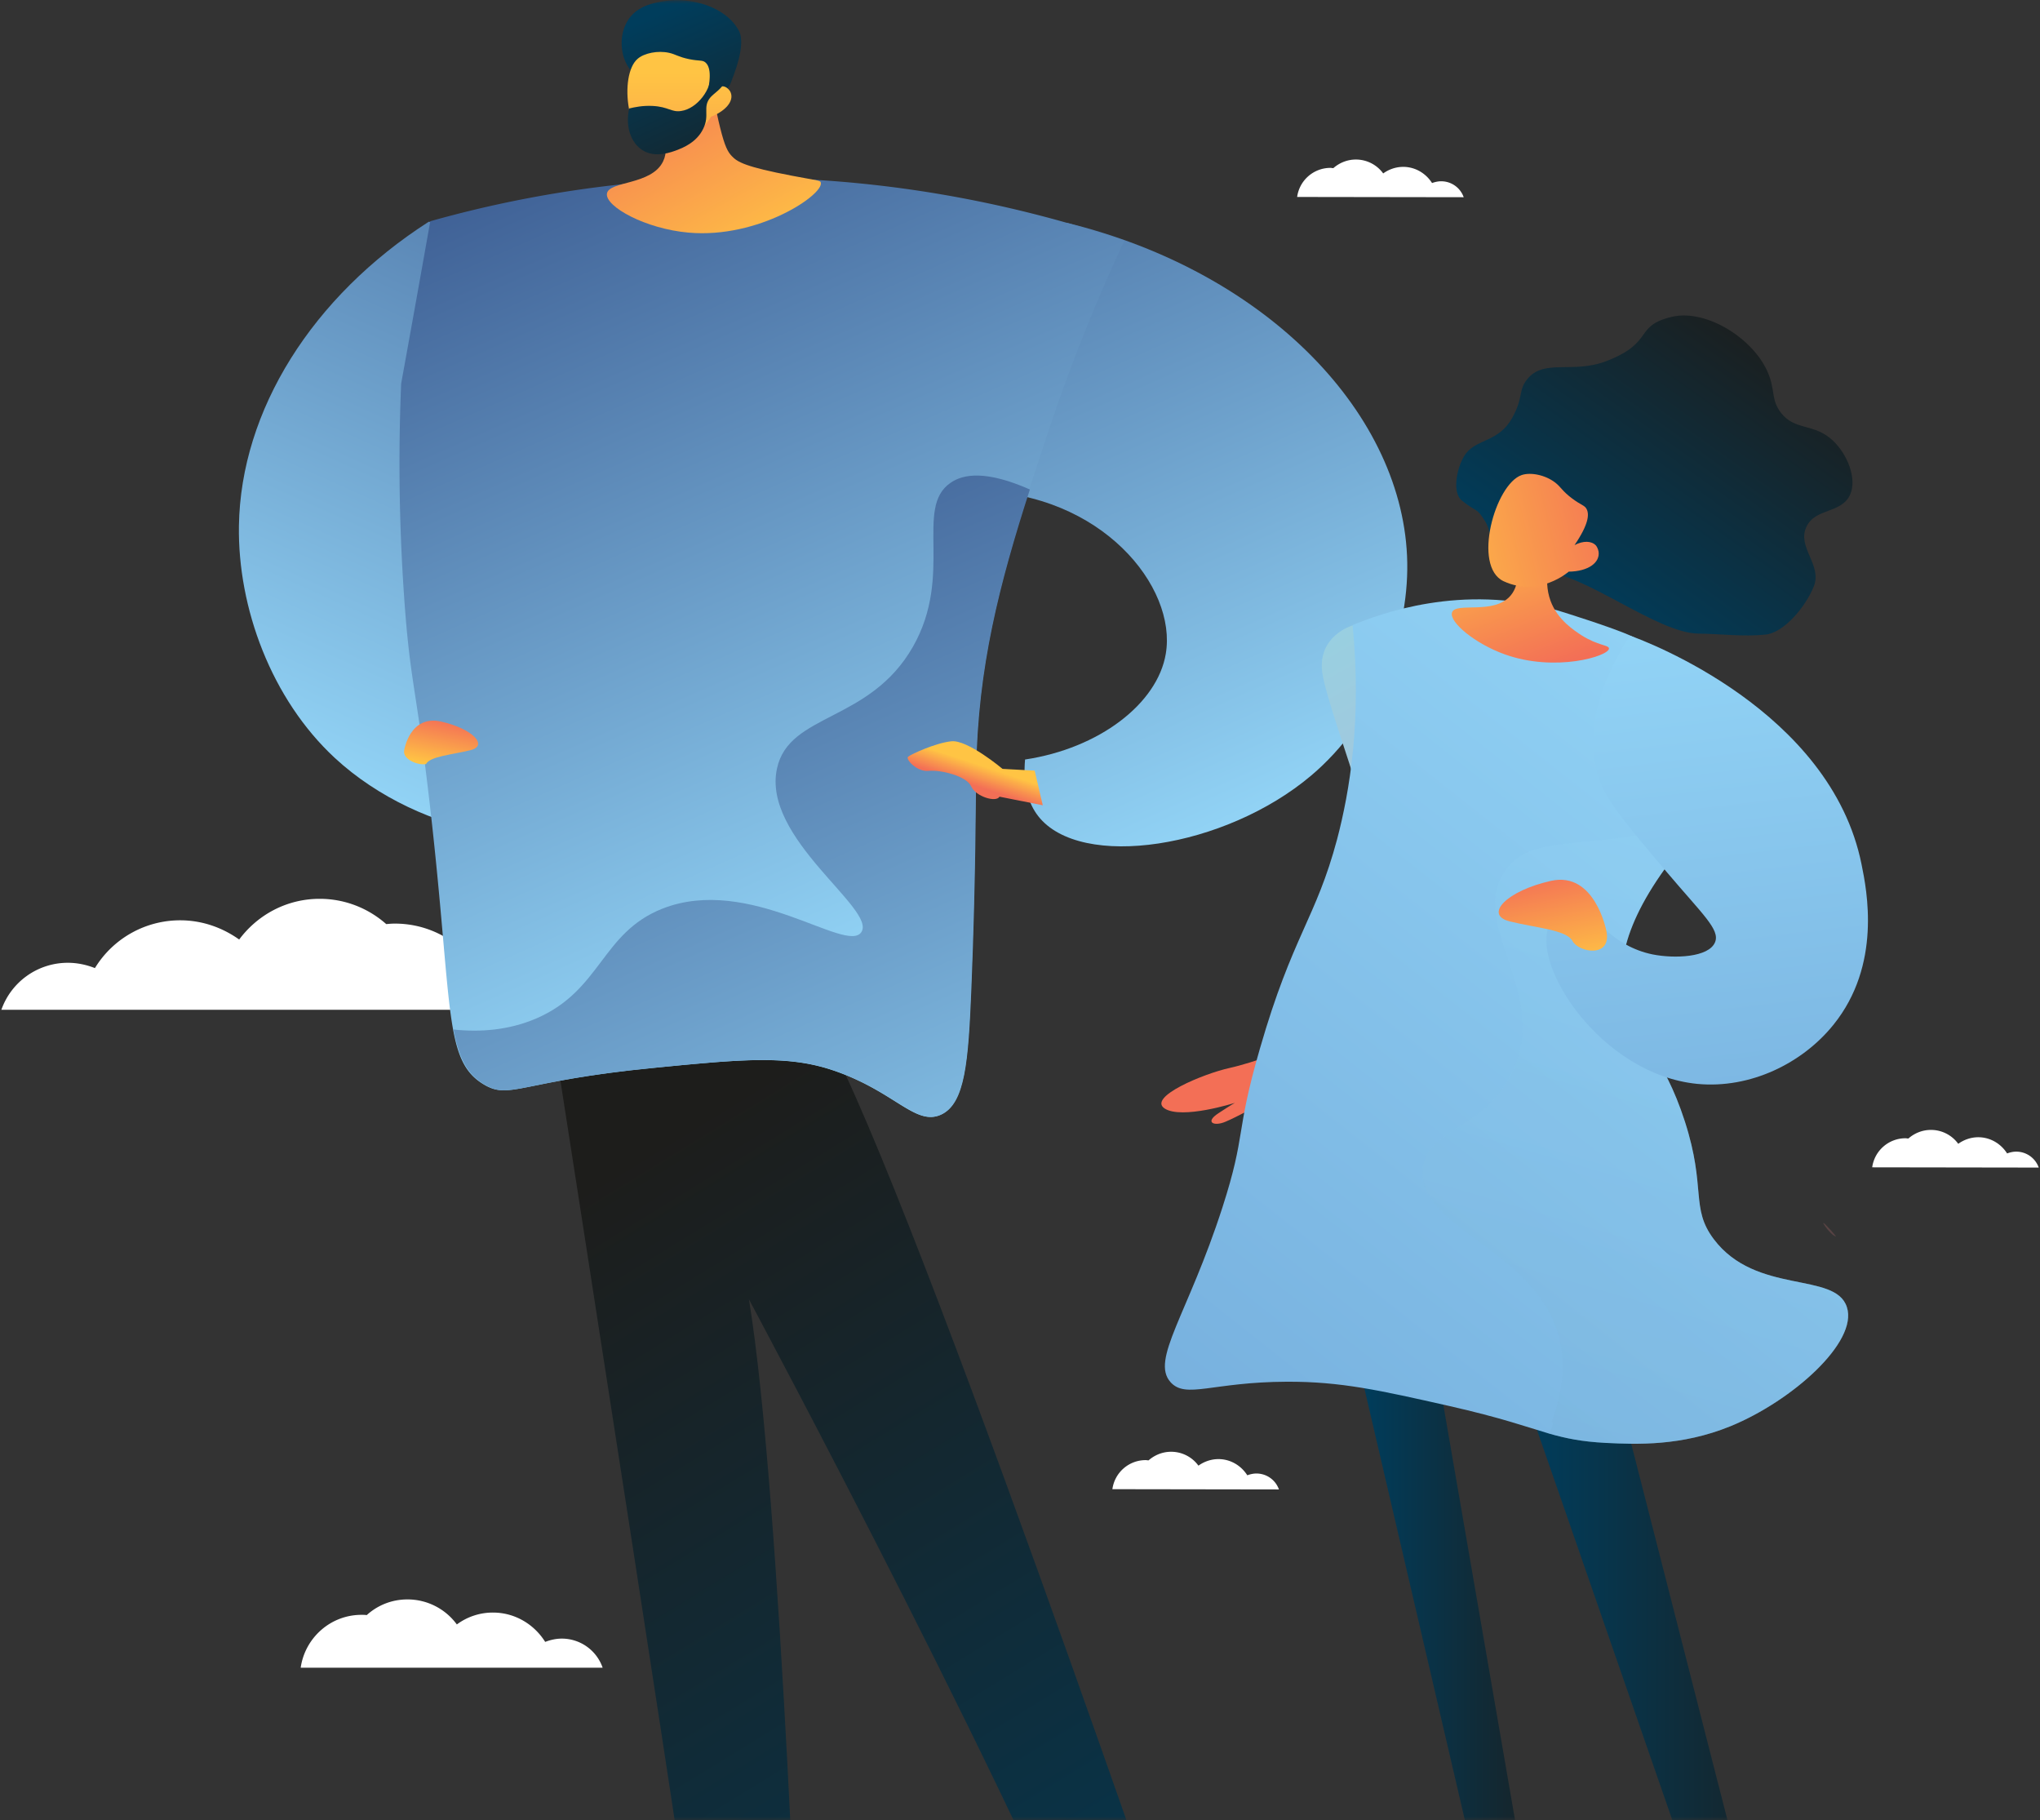 <svg width="269" height="240" viewBox="0 0 269 240" xmlns="http://www.w3.org/2000/svg" xmlns:xlink="http://www.w3.org/1999/xlink">
    <rect x="0" y="0" width="269" height="240" fill="#333333" stroke="none"/>
    <defs>
        <linearGradient x1="60.594%" y1="95.375%" x2="9.237%" y2="-76.253%" id="k5wazwilfc">
            <stop stop-color="#93D5F7" offset="0%"/>
            <stop stop-color="#29427C" offset="99.96%"/>
        </linearGradient>
        <linearGradient x1="208.41%" y1="1.474%" x2="88.369%" y2="38.102%" id="73sip9ldkd">
            <stop stop-color="#FFC444" offset="0%"/>
            <stop stop-color="#F36F56" offset="99.64%"/>
        </linearGradient>
        <linearGradient x1="13.859%" y1="-26.162%" x2="154.586%" y2="315.035%" id="l7s8vnruve">
            <stop stop-color="#90D8E4" offset="0%"/>
            <stop stop-color="#FB6FBB" offset="100%"/>
        </linearGradient>
        <linearGradient x1="38.365%" y1="94.383%" x2="88.888%" y2="-71.801%" id="qip9qfp19f">
            <stop stop-color="#93D5F7" offset="0%"/>
            <stop stop-color="#29427C" offset="99.96%"/>
        </linearGradient>
        <linearGradient x1="27.467%" y1="6.979%" x2="72.059%" y2="126.199%" id="l6ykl6lweg">
            <stop stop-color="#1D1D1B" offset="0%"/>
            <stop stop-color="#003D5C" offset="100%"/>
        </linearGradient>
        <linearGradient x1="64.01%" y1="84.474%" x2="25.896%" y2="-29.482%" id="9r35hcck9h">
            <stop stop-color="#93D5F7" offset="0%"/>
            <stop stop-color="#29427C" offset="99.96%"/>
        </linearGradient>
        <linearGradient x1="77.878%" y1="110.701%" x2="6.474%" y2="1.458%" id="i3123czhgi">
            <stop stop-color="#FFC444" offset="0%"/>
            <stop stop-color="#F36F56" offset="99.64%"/>
        </linearGradient>
        <linearGradient x1="101.859%" y1="160.444%" x2="39.894%" y2="8.763%" id="qye7jrpgaj">
            <stop stop-color="#1D1D1B" offset="0%"/>
            <stop stop-color="#003D5C" offset="100%"/>
        </linearGradient>
        <linearGradient x1="49.937%" y1="23.004%" x2="50.171%" y2="285.113%" id="g1il8d53mk">
            <stop stop-color="#FFC444" offset="0%"/>
            <stop stop-color="#F36F56" offset="99.64%"/>
        </linearGradient>
        <linearGradient x1="104.422%" y1="161.156%" x2="14.226%" y2="-28.802%" id="8yw0ysfm7l">
            <stop stop-color="#1D1D1B" offset="0%"/>
            <stop stop-color="#003D5C" offset="100%"/>
        </linearGradient>
        <linearGradient x1="85.39%" y1="135.968%" x2="20.411%" y2="-30.896%" id="fliyfd7jnm">
            <stop stop-color="#93D5F7" offset="0%"/>
            <stop stop-color="#29427C" offset="99.96%"/>
        </linearGradient>
        <linearGradient x1="57.904%" y1="41.498%" x2="41.976%" y2="64.515%" id="vx1t51askn">
            <stop stop-color="#FFC444" offset="0%"/>
            <stop stop-color="#F36F56" offset="99.64%"/>
        </linearGradient>
        <linearGradient x1="34.883%" y1="99.032%" x2="63.513%" y2="13.171%" id="74yccgey6o">
            <stop stop-color="#FFC444" offset="0%"/>
            <stop stop-color="#F36F56" offset="99.64%"/>
        </linearGradient>
        <linearGradient x1="100.033%" y1="50%" x2="-.045%" y2="50%" id="emjc74z8bp">
            <stop stop-color="#1D1D1B" offset="0%"/>
            <stop stop-color="#003D5C" offset="100%"/>
        </linearGradient>
        <linearGradient x1="99.98%" y1="50.003%" x2=".014%" y2="50.003%" id="iaqxvpaceq">
            <stop stop-color="#1D1D1B" offset="0%"/>
            <stop stop-color="#003D5C" offset="100%"/>
        </linearGradient>
        <linearGradient x1="88.428%" y1="11.945%" x2="23.207%" y2="85.717%" id="b99hqb49zr">
            <stop stop-color="#1D1D1B" offset="0%"/>
            <stop stop-color="#003D5C" offset="100%"/>
        </linearGradient>
        <linearGradient x1="86.741%" y1="1.821%" x2="-63.169%" y2="234.511%" id="dhrfk9lors">
            <stop stop-color="#93D5F7" offset="0%"/>
            <stop stop-color="#5684C0" offset="99.96%"/>
        </linearGradient>
        <linearGradient x1="11.441%" y1="-18.989%" x2="65.479%" y2="96.302%" id="gvvhfvsztt">
            <stop stop-color="#FFC444" offset="0%"/>
            <stop stop-color="#F36F56" offset="99.64%"/>
        </linearGradient>
        <linearGradient x1="-47.566%" y1="69.535%" x2="124.481%" y2="30.272%" id="mxg8w0qf7u">
            <stop stop-color="#FFC444" offset="0%"/>
            <stop stop-color="#F36F56" offset="99.64%"/>
        </linearGradient>
        <linearGradient x1="61.41%" y1="11.835%" x2="-26.546%" y2="321.215%" id="kk6c6yu7ov">
            <stop stop-color="#FF9085" offset="0%"/>
            <stop stop-color="#FB6FBB" offset="100%"/>
        </linearGradient>
        <linearGradient x1="64.328%" y1="-4.438%" x2="-27.519%" y2="442.65%" id="b43qqpir7w">
            <stop stop-color="#93D5F7" offset="0%"/>
            <stop stop-color="#29427C" offset="99.96%"/>
        </linearGradient>
        <linearGradient x1="43.332%" y1="-8.237%" x2="70.93%" y2="292.36%" id="wucyqas3vx">
            <stop stop-color="#93D5F7" offset="0%"/>
            <stop stop-color="#5684C0" offset="99.96%"/>
        </linearGradient>
        <linearGradient x1="67.456%" y1="113.002%" x2="34.497%" y2="3.116%" id="rldfpvu9ay">
            <stop stop-color="#FFC444" offset="0%"/>
            <stop stop-color="#F36F56" offset="99.64%"/>
        </linearGradient>
        <path id="3i8bkqxhha" d="M.301 0h457v240h-457z"/>
    </defs>
    <g transform="translate(-131)" fill="none" fill-rule="evenodd">
        <mask id="qqdzxljomb" fill="#fff">
            <use xlink:href="#3i8bkqxhha"/>
        </mask>
        <g fill-rule="nonzero" mask="url(#qqdzxljomb)">
            <g fill="#FFF">
                <path d="M210.465 219.867a5.7 5.7 0 0 0-5.373-3.834c-.768 0-1.502.167-2.203.434-1.435-2.3-3.972-3.867-6.875-3.867a7.95 7.95 0 0 0-4.773 1.567 8.06 8.06 0 0 0-6.508-3.3c-2.069 0-3.938.766-5.373 2.066-.234-.033-.467-.033-.7-.033-4.073 0-7.443 3.033-8.01 6.967h39.815zM299.642 196.367a3.142 3.142 0 0 0-2.97-2.1c-.434 0-.834.1-1.202.233-.8-1.267-2.202-2.133-3.804-2.133-.968 0-1.903.333-2.637.866a4.44 4.44 0 0 0-3.604-1.833c-1.135 0-2.17.433-2.97 1.133-.134 0-.268-.033-.368-.033a4.432 4.432 0 0 0-4.405 3.833l21.96.034zM324.006 26a3.142 3.142 0 0 0-2.97-2.1c-.434 0-.835.1-1.202.233-.801-1.266-2.203-2.133-3.805-2.133-.968 0-1.902.333-2.636.867a4.44 4.44 0 0 0-3.605-1.834c-1.135 0-2.17.434-2.97 1.134-.134 0-.267-.034-.367-.034a4.432 4.432 0 0 0-4.406 3.834l21.96.033zM399.833 153.933a3.142 3.142 0 0 0-2.97-2.1c-.434 0-.835.1-1.202.234-.8-1.267-2.202-2.134-3.804-2.134-.968 0-1.903.334-2.637.867a4.44 4.44 0 0 0-3.604-1.833c-1.135 0-2.17.433-2.97 1.133-.134 0-.268-.033-.368-.033a4.432 4.432 0 0 0-4.405 3.833l21.96.033zM131.167 133.167a9.284 9.284 0 0 1 8.777-6.234c1.269 0 2.47.267 3.572.7a13.168 13.168 0 0 1 11.247-6.3c2.903 0 5.573.967 7.776 2.534 2.403-3.234 6.241-5.367 10.613-5.367 3.371 0 6.442 1.267 8.778 3.333.367-.033.734-.066 1.135-.066 6.674 0 12.148 4.933 13.049 11.366h-64.947v.034z"/>
            </g>
            <path d="M103.795 100.133c-.3 3.467.468 5.834 1.736 7.467 5.607 7.167 24.664 4.233 36.011-5.367 8.377-7.1 12.816-18.166 12.65-28.066-.335-19.334-18.257-38.267-44.923-44.8-3.938 11.8-7.91 23.566-11.848 35.366 16.453.267 26.432 12.634 24.93 21.467-1.1 6.567-8.777 12.467-18.556 13.933z" fill="url(#k5wazwilfc)" transform="translate(162.372)"/>
            <path d="M140.507 141.467c-.1.066-2.236 2.333-3.938 3.2-1.702.866-4.906 2.633-6.374 3.233-1.502.633-2.737.067-.901-1.133 1.835-1.2 2.169-1.367 2.169-1.367s-7.009 2.233-9.278.733c-2.236-1.5 5.106-4.566 8.577-5.333 3.304-.733 7.443-2.433 10.246-3.2 2.77-.8 2.837 1.633-.5 3.867z" fill="url(#73sip9ldkd)" transform="translate(162.372)"/>
            <path d="M154.191 84.1c-1.869-1.3-5.307-1.3-7.242-1.633 0 0-4.573 1.333-3.972 6.133.367 2.933 3.938 12.8 4.406 14.767.834 3.466 3.27-.834 6.34 2.766 7.443 8.8 6.342 21.267 1.035 29.1-1.702 2.1-3.77 4.034-6.074 5.767-3.671 2.767-8.076 5.033-12.95 6.5 1.536 1.5 3.071 3.033 4.573 4.533 2.804-.133 25.298-1.466 36.479-19.133 11.781-18.567.333-46.5-11.848-51.167-4.806-1.8-5.774-.4-10.747 2.367z" fill="url(#l7s8vnruve)" transform="translate(162.372)"/>
            <path d="M50.53 97.667c.3 3.8-.468 6.366-1.736 8.133-5.607 7.833-24.664 4.633-36.011-5.867-8.378-7.766-12.816-19.8-12.65-30.6.234-15.233 9.68-30.266 25.032-40.1 6.374.634 13.683 5.034 21.059 3.067 3.938 12.833 6.742 13.9 10.68 26.767-16.454.266-26.433 13.766-24.931 23.4 1.068 7.166 8.777 13.633 18.556 15.2z" fill="url(#qip9qfp19f)" transform="translate(162.372)"/>
            <path d="M41.685 137.067S62.811 272.5 62.477 273.2c0 0 5.64 2.567 11.782.333 0 0-2.57-76.133-6.876-102.233 0 0 38.315 71.5 49.395 101.833 0 0 5.774-.7 10.546-3.833 0 0-40.984-120.2-50.996-134.8l-34.643 2.567z" fill="url(#l6ykl6lweg)" transform="translate(162.372)"/>
            <path d="M116.878 31.733c-12.816-4.333-32.373-9.166-56.303-8.166a152.62 152.62 0 0 0-35.21 5.6 4796.388 4796.388 0 0 1-3.838 21.4c-.3 7.133-.4 16.833.4 28.266.801 11.434 1.602 11.6 3.438 27.767 3.003 26.333 1.735 33.2 7.042 36.367 3.437 2.066 4.706-.434 22.26-2.167 11.782-1.167 17.823-1.7 23.764.3 8.143 2.733 10.846 7.367 14.217 5.867 3.204-1.434 3.638-7 4.005-16.667.6-14.9.567-25.067.634-28.7.267-16.667 4.472-29.367 9.88-45.633a234.284 234.284 0 0 1 9.711-24.234z" fill="url(#9r35hcck9h)" transform="translate(162.372)"/>
            <path d="M62.177 7.067c.2 4.2.834 7.466 1.402 9.733.634 2.567 1.034 3.233 1.535 3.767.734.8 1.836 1.433 7.943 2.6 3.304.633 3.738.6 3.805.9.434 1.566-8.177 7.433-17.455 6.6-5.674-.5-10.98-3.434-10.747-5.134.234-1.7 5.908-1.1 7.41-4.266 1.067-2.2-.434-5.167-2.103-7.6 1.368-2.867 6.875-3.7 8.21-6.6z" fill="url(#i3123czhgi)" transform="translate(162.372)"/>
            <path d="M51.798 9.267c-1.436-1.7-1.67-4.767-.234-6.8 1.235-1.734 3.304-2.1 4.539-2.3 3.57-.6 8.21.666 9.946 3.866 1.034 1.9-.768 6.1-1.035 6.834-.3.833-.935 1.166-1.535 1.833-.801.9-2.036 2.367-4.039 4.8-.2-.667-.5-1.5-.934-2.4-.167-.333-.868-1.7-1.87-2.767-2.002-2.166-3.47-1.433-4.838-3.066z" fill="url(#qye7jrpgaj)" transform="translate(162.372)"/>
            <path d="M62.377 15.4s-2.17 4-6.875 3.933c-4.238-.033-5.34-9.466-2.77-11.6.868-.733 2.637-1.1 4.138-.766.868.2 1.202.533 2.637.833 1.335.267 1.702.1 2.103.4.5.4.934 1.4.267 4.2.767-.867 1.702-1.233 2.403-.933.1.033.4.233.6.533.635 1.067-.267 2.5-2.503 3.4z" fill="url(#g1il8d53mk)" transform="translate(162.372)"/>
            <path d="M61.777 7.667c-.2.166.467.9.567 1.966.2 2.067-1.769 4.7-3.905 5-1.268.2-1.669-.566-3.771-.666-1.302-.067-2.37.166-3.07.333-.535 2.333.2 4.567 1.802 5.533 1.702 1.034 3.77.234 4.639-.1.567-.233 2.436-.933 3.304-2.733.934-1.867-.134-2.867.968-4.167.567-.633 1.335-.966 2.035-2.166.2-.334.3-.634.4-.834-1.167-1.066-2.702-2.4-2.97-2.166z" fill="url(#8yw0ysfm7l)" transform="translate(162.372)"/>
            <path d="M39.282 134.3c8.644-3.7 8.61-11.3 16.687-14.5 11.515-4.533 24.264 6 26.233 3.1 2.07-3.033-13.15-12.367-11.114-21.6 1.602-7.333 12.215-6.033 17.922-16.033 5.407-9.5.167-18.3 4.94-21.6 1.702-1.2 4.739-1.667 10.48.866C100.423 77 97.553 87.967 97.353 101.6c-.067 3.633-.033 13.767-.634 28.7-.4 9.667-.801 15.2-4.005 16.667-3.338 1.5-6.074-3.1-14.218-5.867-5.974-2.033-11.981-1.467-23.763-.3-17.588 1.733-18.823 4.233-22.26 2.167-2.237-1.334-3.305-3.367-4.039-7.234 3.505.367 7.243.1 10.847-1.433z" fill="url(#fliyfd7jnm)" transform="translate(162.372)"/>
            <path d="m105.064 101.6-4.24-.233s-4.638-3.9-6.774-3.634c-2.103.234-5.273 1.7-5.674 2.034-.4.3 1.168 2.033 2.704 1.866 1.535-.166 5.006.667 5.606 2.034.601 1.366 3.305 2.166 3.738 1.366l5.708 1.134-1.068-4.567z" fill="url(#vx1t51askn)" transform="translate(162.372)"/>
            <path d="M21.927 98.9s.734-4.7 4.873-3.767c4.138.934 6.274 3.167 3.871 3.767-2.403.6-5.306.8-5.874 1.833-1.068.2-3.137-.633-2.87-1.833z" fill="url(#74yccgey6o)" transform="translate(162.372)"/>
            <path d="m25.966 139.9 23.93 102.8s2.703 1.2 3.97 0L36.046 139.533l-10.08.367z" fill="url(#emjc74z8bp)" transform="translate(284.524 41.333)"/>
            <path d="M47.692 143c1.035 2.867 31.706 91.6 32.474 93.333 1.702 3.834 2.637 5.267 3.705 6.534.934 1.1 3.103 3.4 3.704 3.033.6-.4-1.001-3.2-4.072-11.467-.433-1.2-22.961-89.466-22.961-89.466h.4L47.692 143z" fill="url(#iaqxvpaceq)" transform="translate(284.524 41.333)"/>
            <path d="M88.143 16.733C85.639 14.4 83.17 15.5 81.3 13.067c-1.202-1.6-.801-2.734-1.469-4.667C78.23 3.6 71.622-.667 66.95.433c-5.073 1.2-2.27 3.334-8.544 5.8-4.54 1.8-8.344-.366-10.58 2.467-1.168 1.467-.434 2.367-1.97 5.1-1.735 3.1-4.538 2.733-6.04 4.6-1.135 1.433-2.002 5.133-.567 6.267 2.035 1.633 1.902.833 3.103 2.8 1.035 1.733.167 2.9 1.035 4.633 1.268 2.533 5.373 1.967 6.441 1.967 5.374 0 15.086 8.066 20.593 8.133 2.97.033 5.907.433 8.844.133C81.7 42.1 84.57 38.667 85.639 36c1.169-2.833-2.236-5.167-.967-7.867 1.168-2.533 4.605-1.7 5.773-4.266.935-2.134-.4-5.367-2.302-7.134z" fill="url(#b99hqb49zr)" transform="translate(284.524 41.333)"/>
            <path d="M74.66 146.7c-6.476 2.633-12.316 2.4-16.421 2.2-3.238-.167-5.273-.6-7.51-1.233-2.936-.867-6.24-2.067-13.15-3.634-9.144-2.066-14.317-3.233-21.426-3.2-9.845.034-13.283 2.3-15.319.067-2.67-2.967 2.27-8.9 6.842-23.067 3.17-9.833 1.636-9.533 4.94-20.933 4.305-14.933 7.375-17.1 10.179-27.6 1.635-6.233 3.27-15.7 2.036-28.233 3.537-1.4 14.25-5.567 27-1.934.567.167 7.41 2.3 9.779 3.4 3.204 1.5 4.205 5.1 4.272 5.1 4.872 2.034 10.813 2.567 3.137 19.867-.568 1.267-1.268 2.567-1.702 3.967-7.176 9.2-7.777 15.4-6.408 19.7 1.435 4.5 4.873 6.466 7.743 15.366 2.837 8.8.7 11.367 3.804 15.5 5.574 7.4 16.054 4.234 17.556 8.967 1.501 4.6-7.21 12.367-15.353 15.7z" fill="url(#dhrfk9lors)" transform="translate(284.524 41.333)"/>
            <path d="M51.664 30.7c-.7 1.3-1.802 4.233-.734 7.167.934 2.566 3.204 3.966 4.105 4.566 2.17 1.367 3.604 1.267 3.604 1.734 0 1-7.075 3.166-13.75.766-3.905-1.4-7.376-4.266-6.942-5.533.5-1.4 5.507.367 7.71-2.2 1.401-1.633 1.034-4.3.4-6.5 1.535-.9 4.139.933 5.607 0z" fill="url(#gvvhfvsztt)" transform="translate(284.524 41.333)"/>
            <path d="M53.333 34.033s-3.905 3.434-8.578 1.267c-4.171-1.933-1.134-12.8 2.37-14 1.168-.4 3.104-.033 4.439 1 .768.6.934 1.133 2.236 2.1 1.201.9 1.635.867 1.902 1.4.334.667.3 1.933-1.602 4.733 1.135-.6 2.236-.566 2.804.034.1.1.3.433.367.833.2 1.433-1.335 2.6-3.938 2.633z" fill="url(#mxg8w0qf7u)" transform="translate(284.524 41.333)"/>
            <g opacity=".3">
                <path d="M54.134 53.467c.267.3.5.566.734.866-.668.034-2.937-3.3-.734-.866z" fill="url(#kk6c6yu7ov)" opacity=".6" transform="translate(318.232 108.667)"/>
                <path d="M40.95 79.367c-6.474 2.633-12.315 2.4-16.42 2.2-3.237-.167-5.273-.6-7.509-1.234.467-.866.668-1.466.334-1.533 2.136-5.6 1.669-9.867.334-13.1C13.55 55.8-.033 53 .334 45.633c.267-5.4 7.61-5.1 11.514-12.366 5.874-10.934-6.04-20.167-.367-27.434 3.571-4.6 9.745-2.3 23.83-5.666-.568 1.266-1.269 2.566-1.703 3.966-7.175 9.2-7.776 15.4-6.408 19.7 1.435 4.5 4.873 6.467 7.743 15.367 2.837 8.8.701 11.367 3.805 15.5 5.574 7.4 16.053 4.233 17.555 8.967 1.502 4.6-7.209 12.366-15.352 15.7z" fill="url(#b43qqpir7w)" transform="translate(318.232 108.667)"/>
            </g>
            <path d="M50.83 80.533c-2.637 5.067 6.608 19.767 19.457 21.034 6.975.666 13.85-2.7 17.956-7.8 6.374-7.9 4.405-17.7 3.704-21.134-4.071-20.266-28.368-29.4-30.538-30.166-5.807 9-5.273 15.366-4.071 18.9 1.001 2.933 3.67 6.066 8.944 12.3 4.706 5.566 7.042 7.566 6.341 9.233-.834 2-5.34 2.167-8.21 1.6-5.306-1.067-8.21-5.333-8.944-6.533-1.435.266-3.738.833-4.64 2.566z" fill="url(#wucyqas3vx)" transform="translate(284.524 41.333)"/>
            <path d="M58.306 81.433s-1.502-7.933-7.31-6.633c-5.84 1.3-8.877 4.467-5.473 5.333 3.404.867 7.51 1.1 8.31 2.6.801 1.5 5.173 2.3 4.473-1.3z" fill="url(#rldfpvu9ay)" transform="translate(284.524 41.333)"/>
        </g>
    </g>
</svg>
